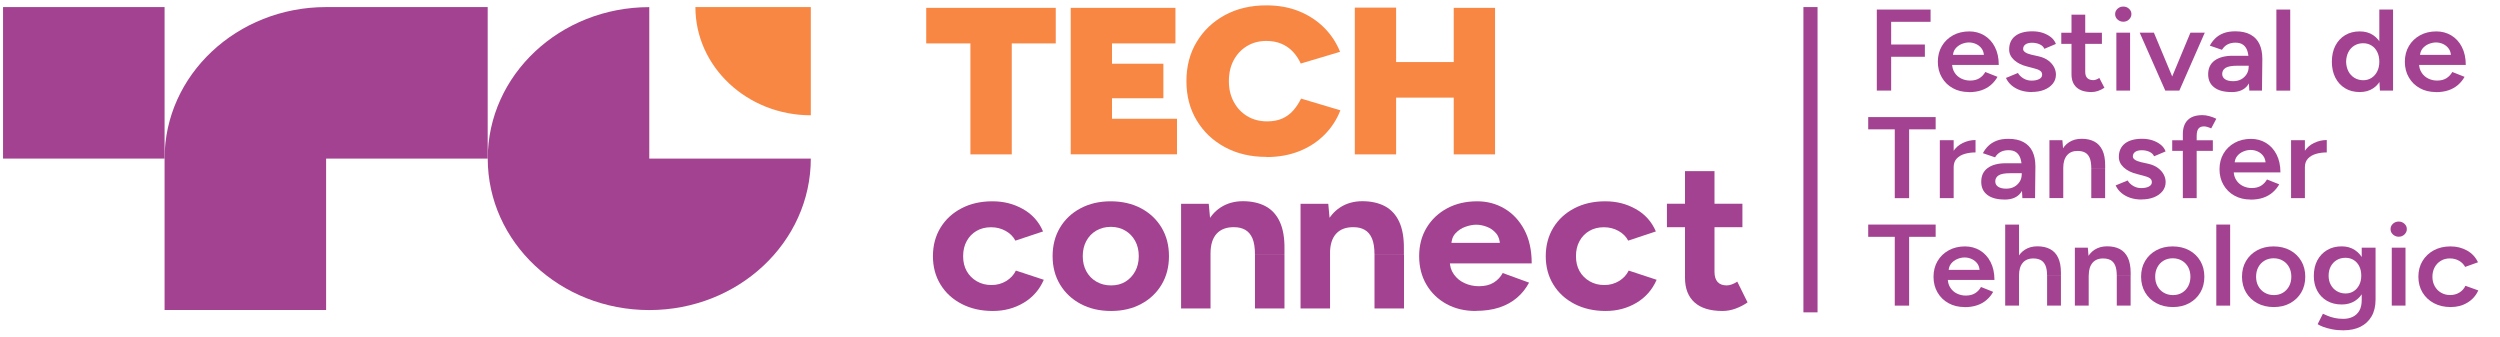 <svg xmlns="http://www.w3.org/2000/svg" width="267" height="36" viewBox="0 0 267 36" fill="none"><path d="M103.64 16.488V4.637H98.92V0.838H112.755V4.637H108.056V16.488H103.646H103.64Z" fill="#F88744"></path><path d="M114.352 16.488V0.838H125.536V4.637H118.762V6.806H124.249V10.493H118.762V12.683H125.704V16.482H114.352V16.488Z" fill="#F88744"></path><path d="M135.249 16.757C133.581 16.757 132.104 16.411 130.822 15.719C129.54 15.026 128.535 14.074 127.807 12.857C127.074 11.639 126.71 10.244 126.71 8.665C126.71 7.087 127.074 5.686 127.807 4.474C128.541 3.257 129.545 2.305 130.822 1.612C132.104 0.919 133.576 0.573 135.249 0.573C136.536 0.573 137.699 0.782 138.731 1.2C139.763 1.617 140.654 2.198 141.403 2.941C142.153 3.685 142.723 4.55 143.12 5.533L138.921 6.786C138.698 6.292 138.41 5.864 138.063 5.503C137.715 5.136 137.302 4.856 136.835 4.663C136.368 4.469 135.836 4.372 135.249 4.372C134.472 4.372 133.777 4.556 133.174 4.922C132.571 5.289 132.098 5.793 131.756 6.43C131.414 7.071 131.246 7.815 131.246 8.665C131.246 9.516 131.419 10.244 131.773 10.891C132.12 11.537 132.604 12.047 133.217 12.413C133.831 12.78 134.532 12.963 135.33 12.963C135.95 12.963 136.487 12.862 136.938 12.663C137.389 12.464 137.78 12.179 138.106 11.812C138.432 11.446 138.715 11.018 138.954 10.529L143.152 11.782C142.772 12.765 142.207 13.636 141.458 14.389C140.708 15.143 139.812 15.729 138.763 16.146C137.715 16.564 136.547 16.773 135.26 16.773L135.249 16.757Z" fill="#F88744"></path><path d="M144.694 16.488V0.813H149.105V16.488H144.694ZM147.72 10.427V6.628H157.834V10.427H147.72ZM155.259 16.488V0.838H159.67V16.488H155.259Z" fill="#F88744"></path><path d="M106.025 33.212C104.786 33.212 103.678 32.962 102.711 32.463C101.744 31.964 100.984 31.271 100.446 30.385C99.903 29.499 99.637 28.491 99.637 27.355C99.637 26.219 99.908 25.196 100.446 24.315C100.984 23.434 101.733 22.746 102.689 22.247C103.645 21.748 104.743 21.499 105.981 21.499C107.22 21.499 108.263 21.774 109.251 22.324C110.234 22.874 110.951 23.673 111.397 24.717L108.442 25.7C108.219 25.267 107.872 24.921 107.404 24.661C106.937 24.401 106.416 24.269 105.84 24.269C105.264 24.269 104.732 24.401 104.292 24.661C103.846 24.921 103.499 25.282 103.244 25.746C102.988 26.209 102.863 26.744 102.863 27.355C102.863 27.966 102.988 28.501 103.244 28.954C103.499 29.407 103.857 29.769 104.319 30.039C104.781 30.309 105.302 30.441 105.894 30.441C106.486 30.441 106.986 30.299 107.459 30.018C107.926 29.733 108.273 29.361 108.496 28.898L111.478 29.881C111.017 30.94 110.3 31.76 109.322 32.341C108.344 32.921 107.252 33.212 106.041 33.212H106.025Z" fill="#A34290"></path><path d="M118.665 33.212C117.442 33.212 116.362 32.962 115.422 32.463C114.482 31.964 113.749 31.276 113.216 30.395C112.684 29.514 112.418 28.501 112.418 27.355C112.418 26.209 112.679 25.196 113.206 24.315C113.732 23.434 114.46 22.746 115.4 22.247C116.34 21.748 117.41 21.499 118.621 21.499C119.833 21.499 120.924 21.748 121.864 22.247C122.804 22.746 123.532 23.439 124.059 24.315C124.585 25.196 124.846 26.209 124.846 27.355C124.846 28.501 124.585 29.514 124.059 30.395C123.532 31.276 122.809 31.964 121.875 32.463C120.941 32.962 119.876 33.212 118.665 33.212ZM118.665 30.482C119.251 30.482 119.767 30.349 120.202 30.08C120.636 29.81 120.984 29.443 121.239 28.974C121.495 28.506 121.62 27.966 121.62 27.355C121.62 26.744 121.495 26.204 121.239 25.736C120.984 25.267 120.631 24.895 120.18 24.631C119.729 24.366 119.213 24.228 118.643 24.228C118.073 24.228 117.535 24.361 117.079 24.631C116.622 24.9 116.269 25.267 116.019 25.736C115.764 26.204 115.639 26.744 115.639 27.355C115.639 27.966 115.764 28.506 116.019 28.974C116.275 29.443 116.633 29.815 117.095 30.08C117.557 30.349 118.078 30.482 118.67 30.482H118.665Z" fill="#A34290"></path><path d="M126.139 32.942V21.763H129.094L129.284 23.821V32.942H126.134H126.139ZM134.032 27.218C134.032 26.459 133.939 25.868 133.76 25.45C133.576 25.033 133.32 24.732 132.983 24.544C132.652 24.355 132.261 24.264 131.816 24.264C131.006 24.248 130.382 24.478 129.942 24.956C129.502 25.435 129.284 26.143 129.284 27.08H128.236C128.236 25.888 128.421 24.88 128.795 24.05C129.17 23.225 129.692 22.588 130.371 22.15C131.05 21.712 131.837 21.488 132.744 21.488C133.652 21.488 134.488 21.667 135.156 22.023C135.824 22.38 136.335 22.935 136.683 23.688C137.03 24.442 137.199 25.415 137.182 26.606V27.212H134.032V27.218ZM134.032 32.942V27.218H137.182V32.942H134.032Z" fill="#A34290"></path><path d="M138.898 32.942V21.763H141.859L142.049 23.821V32.942H138.898ZM146.796 27.218C146.796 26.459 146.704 25.868 146.519 25.45C146.335 25.033 146.079 24.732 145.743 24.544C145.411 24.355 145.02 24.264 144.575 24.264C143.765 24.248 143.141 24.478 142.701 24.956C142.261 25.435 142.044 26.143 142.044 27.08H140.995C140.995 25.888 141.18 24.88 141.555 24.05C141.929 23.225 142.451 22.588 143.13 22.15C143.803 21.712 144.597 21.488 145.504 21.488C146.411 21.488 147.242 21.667 147.91 22.023C148.578 22.38 149.089 22.935 149.436 23.688C149.784 24.442 149.952 25.415 149.936 26.606V27.212H146.786L146.796 27.218ZM146.796 32.942V27.218H149.947V32.942H146.796Z" fill="#A34290"></path><path d="M157.6 33.212C156.422 33.212 155.384 32.962 154.477 32.463C153.57 31.964 152.858 31.276 152.342 30.395C151.826 29.514 151.565 28.501 151.565 27.355C151.565 26.209 151.832 25.196 152.364 24.315C152.896 23.434 153.63 22.746 154.558 22.247C155.487 21.748 156.557 21.499 157.769 21.499C158.817 21.499 159.784 21.753 160.664 22.267C161.544 22.782 162.255 23.536 162.788 24.524C163.32 25.517 163.586 26.718 163.586 28.134H154.548L154.835 27.864C154.835 28.414 154.982 28.898 155.275 29.305C155.569 29.718 155.949 30.029 156.422 30.242C156.889 30.456 157.394 30.568 157.937 30.568C158.589 30.568 159.121 30.436 159.534 30.176C159.947 29.917 160.267 29.575 160.49 29.158L163.304 30.186C162.972 30.813 162.538 31.353 162.006 31.806C161.473 32.259 160.843 32.605 160.11 32.845C159.377 33.084 158.545 33.201 157.606 33.201L157.6 33.212ZM154.998 26.209L154.711 25.939H160.457L160.197 26.209C160.197 25.674 160.061 25.247 159.789 24.926C159.518 24.605 159.192 24.371 158.801 24.223C158.41 24.075 158.035 23.999 157.665 23.999C157.296 23.999 156.91 24.075 156.498 24.223C156.085 24.371 155.732 24.605 155.438 24.926C155.145 25.247 154.998 25.674 154.998 26.209Z" fill="#A34290"></path><path d="M171.474 33.212C170.235 33.212 169.127 32.962 168.16 32.463C167.194 31.964 166.433 31.271 165.895 30.385C165.352 29.499 165.086 28.491 165.086 27.355C165.086 26.219 165.358 25.196 165.895 24.315C166.433 23.434 167.183 22.746 168.139 22.247C169.095 21.748 170.192 21.499 171.43 21.499C172.669 21.499 173.712 21.774 174.7 22.324C175.684 22.874 176.401 23.673 176.846 24.717L173.891 25.7C173.668 25.267 173.321 24.921 172.854 24.661C172.386 24.401 171.865 24.269 171.289 24.269C170.713 24.269 170.181 24.401 169.741 24.661C169.296 24.921 168.948 25.282 168.693 25.746C168.437 26.209 168.313 26.744 168.313 27.355C168.313 27.966 168.437 28.501 168.693 28.954C168.948 29.407 169.307 29.769 169.768 30.039C170.23 30.309 170.751 30.441 171.344 30.441C171.936 30.441 172.435 30.299 172.908 30.018C173.375 29.733 173.723 29.361 173.945 28.898L176.928 29.881C176.466 30.94 175.749 31.76 174.771 32.341C173.793 32.921 172.701 33.212 171.49 33.212H171.474Z" fill="#A34290"></path><path d="M178.029 24.264V21.758H186.09V24.264H178.029ZM183.966 33.212C182.646 33.212 181.647 32.906 180.973 32.295C180.3 31.684 179.958 30.813 179.958 29.677V18.275H183.108V29.03C183.108 29.509 183.222 29.871 183.439 30.115C183.662 30.36 183.988 30.482 184.417 30.482C184.575 30.482 184.749 30.446 184.944 30.38C185.14 30.314 185.335 30.212 185.542 30.079L186.639 32.295C186.259 32.565 185.83 32.784 185.362 32.957C184.895 33.13 184.428 33.212 183.966 33.212Z" fill="#A34290"></path><path d="M200.443 9.679V1.021H206.185V2.33H201.975V4.754H205.577V6.063H201.975V9.674H200.443V9.679Z" fill="#A34290"></path><path d="M210.274 9.831C209.633 9.831 209.063 9.694 208.563 9.419C208.064 9.144 207.673 8.762 207.39 8.273C207.102 7.784 206.961 7.224 206.961 6.593C206.961 5.961 207.108 5.396 207.395 4.912C207.683 4.423 208.085 4.046 208.591 3.766C209.096 3.491 209.677 3.354 210.323 3.354C210.91 3.354 211.442 3.496 211.92 3.782C212.393 4.067 212.773 4.474 213.05 5.014C213.327 5.549 213.468 6.19 213.468 6.934H208.281L208.482 6.761C208.482 7.138 208.569 7.469 208.743 7.744C208.916 8.019 209.15 8.232 209.443 8.38C209.737 8.528 210.057 8.604 210.405 8.604C210.807 8.604 211.144 8.518 211.41 8.35C211.676 8.181 211.882 7.957 212.029 7.688L213.333 8.207C213.148 8.538 212.914 8.823 212.626 9.073C212.339 9.322 212.002 9.511 211.611 9.643C211.22 9.775 210.774 9.842 210.269 9.842L210.274 9.831ZM208.574 6.032L208.362 5.859H212.083L211.888 6.032C211.888 5.696 211.806 5.416 211.649 5.197C211.491 4.978 211.29 4.815 211.046 4.703C210.801 4.591 210.551 4.535 210.285 4.535C210.019 4.535 209.758 4.591 209.492 4.703C209.231 4.815 209.009 4.978 208.835 5.197C208.661 5.416 208.569 5.696 208.569 6.032H208.574Z" fill="#A34290"></path><path d="M217.005 9.831C216.565 9.831 216.163 9.77 215.793 9.648C215.424 9.526 215.109 9.348 214.843 9.124C214.577 8.9 214.376 8.63 214.234 8.324L215.516 7.794C215.647 8.024 215.842 8.217 216.103 8.375C216.364 8.533 216.652 8.609 216.967 8.609C217.309 8.609 217.586 8.553 217.792 8.441C217.999 8.329 218.102 8.176 218.102 7.978C218.102 7.779 218.02 7.642 217.863 7.54C217.705 7.438 217.483 7.351 217.189 7.285L216.57 7.122C215.945 6.975 215.457 6.735 215.103 6.409C214.75 6.083 214.577 5.712 214.577 5.289C214.577 4.673 214.788 4.194 215.218 3.853C215.641 3.517 216.255 3.344 217.059 3.344C217.466 3.344 217.836 3.4 218.173 3.512C218.509 3.624 218.803 3.781 219.052 3.98C219.297 4.184 219.471 4.418 219.569 4.693L218.341 5.213C218.254 5.009 218.086 4.846 217.841 4.734C217.597 4.622 217.32 4.566 217.021 4.566C216.722 4.566 216.489 4.627 216.32 4.744C216.152 4.861 216.07 5.029 216.07 5.243C216.07 5.365 216.146 5.482 216.293 5.584C216.445 5.686 216.657 5.773 216.939 5.839L217.716 6.012C218.145 6.109 218.498 6.267 218.77 6.475C219.042 6.684 219.243 6.919 219.378 7.178C219.509 7.438 219.574 7.698 219.574 7.963C219.574 8.334 219.46 8.66 219.237 8.94C219.014 9.22 218.705 9.439 218.319 9.592C217.934 9.745 217.494 9.821 216.999 9.821L217.005 9.831Z" fill="#A34290"></path><path d="M220.145 4.683V3.496H224.485V4.683H220.145ZM223.377 9.831C222.681 9.831 222.149 9.669 221.785 9.343C221.421 9.017 221.236 8.548 221.236 7.937V1.566H222.703V7.677C222.703 7.968 222.774 8.187 222.92 8.334C223.067 8.482 223.279 8.558 223.561 8.558C223.648 8.558 223.746 8.543 223.849 8.507C223.952 8.477 224.072 8.411 224.208 8.324L224.751 9.373C224.523 9.521 224.295 9.633 224.066 9.714C223.838 9.791 223.61 9.831 223.382 9.831H223.377Z" fill="#A34290"></path><path d="M226.766 2.32C226.527 2.32 226.326 2.238 226.152 2.081C225.978 1.923 225.896 1.729 225.896 1.505C225.896 1.281 225.983 1.093 226.152 0.935C226.326 0.777 226.527 0.701 226.766 0.701C227.005 0.701 227.206 0.777 227.379 0.935C227.553 1.093 227.635 1.281 227.635 1.505C227.635 1.729 227.548 1.918 227.379 2.081C227.211 2.244 227.005 2.32 226.766 2.32ZM226.027 9.679V3.491H227.493V9.679H226.027Z" fill="#A34290"></path><path d="M231.254 9.679L228.521 3.491H230.037L232.623 9.679H231.248H231.254ZM231.362 9.679L233.937 3.491H235.469L232.753 9.679H231.368H231.362Z" fill="#A34290"></path><path d="M238.325 9.831C237.532 9.831 236.918 9.669 236.484 9.338C236.049 9.006 235.832 8.543 235.832 7.937C235.832 7.295 236.06 6.801 236.522 6.465C236.984 6.129 237.63 5.956 238.456 5.956H240.221V7.02H238.928C238.342 7.02 237.923 7.097 237.69 7.25C237.451 7.402 237.331 7.616 237.331 7.901C237.331 8.141 237.434 8.329 237.641 8.467C237.847 8.604 238.135 8.67 238.505 8.67C238.836 8.67 239.129 8.599 239.374 8.462C239.618 8.319 239.808 8.136 239.949 7.906C240.091 7.677 240.156 7.418 240.156 7.127H240.59C240.59 7.968 240.411 8.63 240.047 9.113C239.689 9.597 239.113 9.837 238.32 9.837L238.325 9.831ZM240.226 9.679L240.161 8.518V6.501C240.161 6.078 240.112 5.727 240.02 5.442C239.928 5.156 239.776 4.938 239.569 4.785C239.363 4.632 239.086 4.556 238.744 4.556C238.428 4.556 238.151 4.617 237.912 4.739C237.673 4.861 237.472 5.055 237.304 5.319L236.011 4.876C236.153 4.606 236.337 4.352 236.571 4.118C236.804 3.883 237.098 3.695 237.456 3.552C237.815 3.41 238.244 3.344 238.744 3.344C239.385 3.344 239.922 3.461 240.351 3.695C240.781 3.929 241.101 4.265 241.307 4.703C241.514 5.141 241.617 5.666 241.617 6.287L241.579 9.679H240.221H240.226Z" fill="#A34290"></path><path d="M243.117 9.679V1.021H244.595V9.679H243.117Z" fill="#A34290"></path><path d="M252.025 9.831C251.428 9.831 250.906 9.699 250.461 9.429C250.015 9.159 249.668 8.782 249.418 8.299C249.168 7.81 249.043 7.244 249.043 6.593C249.043 5.941 249.168 5.36 249.418 4.881C249.668 4.398 250.015 4.026 250.461 3.756C250.906 3.486 251.428 3.354 252.025 3.354C252.579 3.354 253.057 3.486 253.459 3.756C253.861 4.026 254.165 4.398 254.377 4.881C254.589 5.365 254.692 5.936 254.692 6.593C254.692 7.25 254.589 7.815 254.377 8.299C254.165 8.788 253.861 9.164 253.459 9.429C253.057 9.699 252.579 9.831 252.025 9.831ZM252.394 8.569C252.731 8.569 253.025 8.482 253.285 8.314C253.546 8.146 253.747 7.912 253.894 7.616C254.04 7.321 254.111 6.975 254.111 6.588C254.111 6.2 254.04 5.859 253.894 5.559C253.747 5.258 253.546 5.029 253.285 4.866C253.025 4.703 252.726 4.617 252.384 4.617C252.041 4.617 251.721 4.698 251.449 4.866C251.178 5.029 250.966 5.263 250.808 5.559C250.656 5.854 250.575 6.2 250.564 6.588C250.575 6.975 250.656 7.316 250.808 7.616C250.96 7.912 251.178 8.146 251.455 8.314C251.732 8.482 252.047 8.569 252.4 8.569H252.394ZM254.176 9.679L254.111 8.528V1.021H255.578V9.679H254.176Z" fill="#A34290"></path><path d="M260.151 9.831C259.51 9.831 258.94 9.694 258.44 9.419C257.941 9.144 257.549 8.762 257.267 8.273C256.979 7.784 256.838 7.224 256.838 6.593C256.838 5.961 256.985 5.396 257.272 4.912C257.56 4.423 257.962 4.046 258.467 3.766C258.973 3.491 259.554 3.354 260.2 3.354C260.787 3.354 261.319 3.496 261.797 3.782C262.27 4.067 262.65 4.474 262.927 5.014C263.204 5.554 263.345 6.19 263.345 6.934H258.158L258.353 6.761C258.353 7.138 258.44 7.469 258.62 7.744C258.793 8.019 259.027 8.232 259.32 8.38C259.614 8.528 259.934 8.604 260.282 8.604C260.689 8.604 261.02 8.518 261.287 8.35C261.547 8.181 261.759 7.957 261.906 7.688L263.215 8.207C263.03 8.538 262.797 8.823 262.509 9.073C262.221 9.322 261.884 9.511 261.493 9.643C261.102 9.775 260.657 9.842 260.151 9.842V9.831ZM258.451 6.032L258.239 5.859H261.96L261.765 6.032C261.765 5.696 261.683 5.416 261.526 5.197C261.368 4.978 261.167 4.815 260.928 4.703C260.684 4.591 260.434 4.535 260.168 4.535C259.901 4.535 259.641 4.591 259.375 4.703C259.108 4.815 258.891 4.978 258.717 5.197C258.544 5.416 258.451 5.696 258.451 6.032Z" fill="#A34290"></path><path d="M202.361 21.163V13.814H199.525V12.505H206.728V13.814H203.893V21.163H202.361Z" fill="#A34290"></path><path d="M207.174 21.163V14.975H208.651V21.163H207.174ZM208.152 17.873C208.152 17.206 208.287 16.655 208.559 16.228C208.831 15.8 209.184 15.479 209.624 15.27C210.058 15.062 210.514 14.955 210.987 14.955V16.279C210.58 16.279 210.199 16.33 209.846 16.431C209.488 16.533 209.2 16.701 208.983 16.93C208.765 17.16 208.651 17.465 208.651 17.847L208.152 17.873Z" fill="#A34290"></path><path d="M214.089 21.31C213.296 21.31 212.682 21.147 212.248 20.816C211.813 20.485 211.596 20.022 211.596 19.416C211.596 18.774 211.824 18.28 212.286 17.944C212.747 17.608 213.394 17.435 214.219 17.435H215.985V18.499H214.692C214.105 18.499 213.687 18.575 213.453 18.728C213.214 18.881 213.095 19.095 213.095 19.38C213.095 19.619 213.198 19.808 213.405 19.945C213.611 20.083 213.899 20.149 214.268 20.149C214.6 20.149 214.893 20.078 215.137 19.94C215.382 19.798 215.572 19.614 215.713 19.385C215.854 19.156 215.92 18.896 215.92 18.606H216.354C216.354 19.446 216.175 20.108 215.811 20.592C215.452 21.076 214.877 21.315 214.084 21.315L214.089 21.31ZM215.99 21.163L215.925 20.001V17.985C215.925 17.562 215.876 17.211 215.784 16.925C215.691 16.64 215.539 16.421 215.333 16.268C215.126 16.116 214.849 16.039 214.507 16.039C214.192 16.039 213.915 16.1 213.676 16.223C213.437 16.345 213.236 16.538 213.068 16.803L211.775 16.36C211.916 16.09 212.101 15.836 212.334 15.601C212.568 15.367 212.861 15.179 213.22 15.036C213.578 14.893 214.007 14.827 214.507 14.827C215.148 14.827 215.686 14.944 216.115 15.179C216.544 15.413 216.865 15.749 217.071 16.187C217.277 16.625 217.381 17.149 217.381 17.771L217.343 21.163H215.985H215.99Z" fill="#A34290"></path><path d="M218.879 21.163V14.975H220.264L220.356 16.111V21.157H218.879V21.163ZM223.349 17.995C223.349 17.501 223.29 17.119 223.17 16.849C223.051 16.579 222.882 16.396 222.67 16.284C222.453 16.177 222.203 16.121 221.91 16.121C221.416 16.111 221.035 16.263 220.764 16.579C220.492 16.895 220.356 17.343 220.356 17.929H219.802C219.802 17.277 219.906 16.717 220.107 16.253C220.307 15.785 220.601 15.433 220.976 15.189C221.356 14.944 221.801 14.822 222.323 14.822C222.844 14.822 223.3 14.919 223.675 15.118C224.05 15.316 224.333 15.622 224.534 16.039C224.735 16.457 224.832 16.997 224.832 17.664V17.985H223.355L223.349 17.995ZM223.349 21.163V17.995H224.827V21.163H223.349Z" fill="#A34290"></path><path d="M228.721 21.31C228.281 21.31 227.88 21.249 227.51 21.127C227.141 21.005 226.826 20.826 226.56 20.602C226.293 20.378 226.092 20.108 225.951 19.803L227.233 19.273C227.363 19.502 227.559 19.696 227.82 19.854C228.08 20.012 228.368 20.088 228.683 20.088C229.026 20.088 229.303 20.032 229.509 19.92C229.715 19.808 229.819 19.655 229.819 19.456C229.819 19.258 229.737 19.12 229.58 19.018C229.422 18.917 229.199 18.83 228.906 18.764L228.287 18.601C227.662 18.453 227.173 18.214 226.82 17.888C226.467 17.562 226.293 17.19 226.293 16.768C226.293 16.151 226.505 15.673 226.934 15.332C227.363 14.995 227.977 14.822 228.776 14.822C229.178 14.822 229.553 14.878 229.889 14.99C230.226 15.102 230.519 15.26 230.769 15.459C231.014 15.662 231.188 15.897 231.285 16.172L230.058 16.691C229.971 16.488 229.802 16.325 229.558 16.212C229.314 16.1 229.037 16.044 228.738 16.044C228.439 16.044 228.205 16.105 228.037 16.223C227.869 16.34 227.787 16.508 227.787 16.722C227.787 16.844 227.863 16.961 228.01 17.063C228.162 17.165 228.374 17.251 228.656 17.318L229.433 17.491C229.862 17.587 230.215 17.745 230.487 17.954C230.758 18.163 230.959 18.397 231.095 18.657C231.226 18.917 231.291 19.176 231.291 19.441C231.291 19.813 231.177 20.139 230.954 20.419C230.731 20.699 230.422 20.918 230.036 21.071C229.65 21.224 229.21 21.3 228.716 21.3L228.721 21.31Z" fill="#A34290"></path><path d="M231.992 16.116V14.98H236.332V16.116H231.992ZM233.127 21.163V14.323C233.127 13.671 233.301 13.172 233.649 12.821C233.997 12.469 234.523 12.296 235.224 12.296C235.452 12.296 235.697 12.332 235.958 12.403C236.218 12.475 236.468 12.566 236.702 12.683L236.158 13.712C235.99 13.636 235.843 13.585 235.718 13.549C235.594 13.513 235.479 13.498 235.382 13.498C235.116 13.498 234.92 13.58 234.795 13.738C234.67 13.895 234.605 14.16 234.605 14.522V21.163H233.127Z" fill="#A34290"></path><path d="M240.356 21.31C239.715 21.31 239.145 21.173 238.645 20.898C238.146 20.623 237.755 20.241 237.472 19.752C237.184 19.263 237.043 18.703 237.043 18.071C237.043 17.44 237.19 16.875 237.478 16.391C237.765 15.902 238.167 15.525 238.673 15.245C239.178 14.97 239.759 14.832 240.405 14.832C240.992 14.832 241.524 14.975 242.002 15.26C242.475 15.545 242.855 15.953 243.132 16.493C243.409 17.032 243.55 17.669 243.55 18.413H238.363L238.558 18.239C238.558 18.616 238.645 18.947 238.825 19.222C238.998 19.497 239.232 19.711 239.525 19.859C239.819 20.006 240.139 20.083 240.487 20.083C240.894 20.083 241.226 19.996 241.492 19.828C241.752 19.66 241.964 19.436 242.111 19.166L243.42 19.686C243.235 20.017 243.002 20.302 242.714 20.551C242.426 20.801 242.089 20.989 241.698 21.122C241.307 21.254 240.862 21.32 240.356 21.32V21.31ZM238.656 17.511L238.444 17.338H242.165L241.97 17.511C241.97 17.175 241.888 16.895 241.731 16.676C241.573 16.457 241.372 16.294 241.133 16.182C240.889 16.07 240.639 16.014 240.373 16.014C240.107 16.014 239.846 16.07 239.58 16.182C239.314 16.294 239.096 16.457 238.922 16.676C238.749 16.895 238.656 17.175 238.656 17.511Z" fill="#A34290"></path><path d="M244.686 21.163V14.975H246.163V21.163H244.686ZM245.663 17.873C245.663 17.206 245.799 16.655 246.071 16.228C246.342 15.8 246.695 15.479 247.135 15.27C247.57 15.062 248.026 14.955 248.499 14.955V16.279C248.091 16.279 247.711 16.33 247.358 16.431C247 16.533 246.712 16.701 246.494 16.93C246.277 17.16 246.163 17.465 246.163 17.847L245.663 17.873Z" fill="#A34290"></path><path d="M202.361 32.641V25.293H199.525V23.984H206.728V25.293H203.893V32.641H202.361Z" fill="#A34290"></path><path d="M209.813 32.794C209.173 32.794 208.602 32.656 208.102 32.381C207.603 32.106 207.212 31.724 206.929 31.236C206.641 30.747 206.5 30.186 206.5 29.555C206.5 28.924 206.647 28.358 206.935 27.875C207.222 27.386 207.624 27.009 208.13 26.729C208.635 26.454 209.216 26.316 209.862 26.316C210.449 26.316 210.981 26.459 211.459 26.744C211.932 27.029 212.312 27.436 212.589 27.976C212.866 28.511 213.007 29.153 213.007 29.896H207.82L208.021 29.723C208.021 30.1 208.108 30.431 208.282 30.706C208.455 30.981 208.689 31.195 208.982 31.343C209.276 31.49 209.596 31.567 209.944 31.567C210.346 31.567 210.683 31.48 210.949 31.312C211.215 31.144 211.421 30.92 211.568 30.65L212.872 31.169C212.687 31.5 212.453 31.786 212.165 32.035C211.878 32.285 211.541 32.473 211.15 32.605C210.759 32.738 210.313 32.804 209.808 32.804L209.813 32.794ZM208.113 28.995L207.901 28.822H211.622L211.427 28.995C211.427 28.659 211.345 28.379 211.188 28.16C211.03 27.941 210.829 27.778 210.585 27.666C210.34 27.554 210.09 27.498 209.824 27.498C209.558 27.498 209.297 27.554 209.031 27.666C208.771 27.778 208.548 27.941 208.374 28.16C208.2 28.379 208.108 28.659 208.108 28.995H208.113Z" fill="#A34290"></path><path d="M214.154 32.641V23.984H215.632V32.641H214.154ZM218.63 29.479C218.63 28.985 218.57 28.603 218.446 28.333C218.321 28.063 218.152 27.88 217.935 27.767C217.718 27.661 217.473 27.605 217.191 27.605C216.691 27.594 216.305 27.747 216.034 28.063C215.762 28.379 215.632 28.827 215.632 29.412H215.061C215.061 28.761 215.165 28.2 215.371 27.737C215.577 27.268 215.871 26.917 216.251 26.673C216.631 26.428 217.077 26.306 217.598 26.306C218.12 26.306 218.565 26.403 218.945 26.601C219.325 26.8 219.613 27.105 219.809 27.523C220.01 27.941 220.108 28.48 220.108 29.148V29.468H218.63V29.479ZM218.63 32.641V29.474H220.108V32.641H218.63Z" fill="#A34290"></path><path d="M221.596 32.641V26.454H222.981L223.073 27.589V32.636H221.596V32.641ZM226.072 29.479C226.072 28.985 226.012 28.603 225.892 28.333C225.773 28.063 225.604 27.88 225.393 27.767C225.175 27.661 224.925 27.605 224.632 27.605C224.138 27.594 223.758 27.747 223.486 28.063C223.214 28.379 223.079 28.827 223.079 29.412H222.525C222.525 28.761 222.628 28.2 222.829 27.737C223.03 27.268 223.323 26.917 223.698 26.673C224.078 26.428 224.524 26.306 225.045 26.306C225.566 26.306 226.023 26.403 226.398 26.601C226.772 26.8 227.055 27.105 227.256 27.523C227.451 27.941 227.555 28.48 227.555 29.148V29.468H226.077L226.072 29.479ZM226.072 32.641V29.474H227.549V32.641H226.072Z" fill="#A34290"></path><path d="M232.074 32.794C231.406 32.794 230.814 32.656 230.303 32.381C229.792 32.106 229.39 31.724 229.103 31.236C228.815 30.747 228.668 30.186 228.668 29.555C228.668 28.924 228.809 28.358 229.097 27.875C229.385 27.386 229.782 27.009 230.292 26.729C230.803 26.454 231.384 26.316 232.036 26.316C232.688 26.316 233.296 26.454 233.801 26.729C234.312 27.004 234.708 27.386 234.996 27.875C235.284 28.363 235.425 28.924 235.425 29.555C235.425 30.186 235.284 30.752 234.996 31.236C234.708 31.724 234.312 32.101 233.807 32.381C233.301 32.656 232.72 32.794 232.074 32.794ZM232.074 31.516C232.443 31.516 232.769 31.429 233.046 31.261C233.323 31.093 233.54 30.859 233.698 30.568C233.855 30.278 233.937 29.937 233.937 29.55C233.937 29.163 233.855 28.822 233.698 28.531C233.54 28.241 233.318 28.007 233.03 27.839C232.742 27.671 232.416 27.584 232.047 27.584C231.677 27.584 231.351 27.671 231.069 27.839C230.786 28.007 230.569 28.241 230.412 28.531C230.254 28.827 230.173 29.163 230.173 29.55C230.173 29.937 230.254 30.278 230.417 30.568C230.58 30.864 230.803 31.093 231.091 31.261C231.378 31.429 231.704 31.516 232.074 31.516Z" fill="#A34290"></path><path d="M236.701 32.641V23.984H238.179V32.641H236.701Z" fill="#A34290"></path><path d="M242.851 32.794C242.183 32.794 241.591 32.656 241.08 32.381C240.57 32.106 240.168 31.724 239.88 31.236C239.592 30.747 239.445 30.186 239.445 29.555C239.445 28.924 239.587 28.358 239.874 27.875C240.162 27.386 240.559 27.009 241.069 26.729C241.58 26.454 242.161 26.316 242.813 26.316C243.465 26.316 244.073 26.454 244.578 26.729C245.089 27.004 245.486 27.386 245.773 27.875C246.061 28.363 246.203 28.924 246.203 29.555C246.203 30.186 246.061 30.752 245.773 31.236C245.486 31.724 245.089 32.101 244.584 32.381C244.079 32.656 243.498 32.794 242.851 32.794ZM242.851 31.516C243.221 31.516 243.546 31.429 243.823 31.261C244.1 31.093 244.318 30.859 244.475 30.568C244.633 30.278 244.714 29.937 244.714 29.55C244.714 29.163 244.633 28.822 244.475 28.531C244.318 28.241 244.095 28.007 243.807 27.839C243.519 27.671 243.193 27.584 242.824 27.584C242.455 27.584 242.129 27.671 241.846 27.839C241.564 28.007 241.346 28.241 241.189 28.531C241.031 28.827 240.95 29.163 240.95 29.55C240.95 29.937 241.031 30.278 241.194 30.568C241.357 30.864 241.58 31.093 241.868 31.261C242.156 31.429 242.482 31.516 242.851 31.516Z" fill="#A34290"></path><path d="M250.097 32.519C249.5 32.519 248.978 32.392 248.533 32.137C248.088 31.882 247.74 31.526 247.49 31.067C247.24 30.609 247.115 30.08 247.115 29.479C247.115 28.837 247.24 28.277 247.49 27.808C247.74 27.34 248.088 26.973 248.533 26.708C248.978 26.444 249.5 26.311 250.097 26.311C250.635 26.311 251.102 26.444 251.504 26.708C251.906 26.973 252.216 27.34 252.433 27.813C252.65 28.287 252.764 28.847 252.764 29.489C252.764 30.131 252.656 30.63 252.433 31.083C252.216 31.536 251.901 31.887 251.504 32.142C251.102 32.392 250.635 32.519 250.097 32.519ZM250.32 35.279C249.853 35.279 249.435 35.243 249.06 35.167C248.685 35.091 248.37 35.004 248.115 34.907C247.859 34.811 247.664 34.714 247.523 34.622L248.088 33.507C248.212 33.563 248.375 33.634 248.582 33.726C248.788 33.812 249.033 33.889 249.315 33.955C249.598 34.021 249.913 34.052 250.266 34.052C250.646 34.052 250.983 33.98 251.282 33.833C251.58 33.69 251.814 33.466 251.982 33.171C252.151 32.875 252.232 32.493 252.232 32.035V26.454H253.71V31.994C253.71 32.697 253.568 33.293 253.286 33.782C253.003 34.271 252.607 34.642 252.096 34.897C251.586 35.147 250.994 35.274 250.315 35.274L250.32 35.279ZM250.505 31.343C250.836 31.343 251.129 31.261 251.385 31.093C251.635 30.93 251.83 30.701 251.971 30.421C252.113 30.136 252.183 29.81 252.183 29.438C252.183 29.066 252.113 28.725 251.971 28.44C251.83 28.155 251.635 27.93 251.379 27.773C251.124 27.61 250.831 27.533 250.494 27.533C250.141 27.533 249.831 27.615 249.565 27.773C249.299 27.93 249.087 28.155 248.929 28.44C248.777 28.725 248.696 29.056 248.696 29.438C248.696 29.82 248.772 30.136 248.929 30.421C249.082 30.706 249.299 30.93 249.57 31.093C249.842 31.256 250.157 31.343 250.51 31.343H250.505Z" fill="#A34290"></path><path d="M256.18 25.282C255.941 25.282 255.74 25.201 255.566 25.043C255.392 24.885 255.311 24.692 255.311 24.468C255.311 24.244 255.397 24.055 255.566 23.897C255.74 23.739 255.941 23.663 256.18 23.663C256.419 23.663 256.62 23.739 256.793 23.897C256.967 24.055 257.049 24.244 257.049 24.468C257.049 24.692 256.962 24.88 256.793 25.043C256.625 25.206 256.419 25.282 256.18 25.282ZM255.441 32.641V26.454H256.908V32.641H255.441Z" fill="#A34290"></path><path d="M261.738 32.794C261.059 32.794 260.461 32.656 259.945 32.381C259.424 32.106 259.022 31.724 258.723 31.236C258.43 30.747 258.283 30.186 258.283 29.555C258.283 28.924 258.43 28.358 258.723 27.875C259.017 27.386 259.424 27.009 259.935 26.729C260.451 26.454 261.043 26.316 261.711 26.316C262.379 26.316 262.949 26.464 263.476 26.754C264.003 27.049 264.394 27.467 264.649 28.012L263.275 28.506C263.134 28.236 262.917 28.017 262.629 27.849C262.341 27.686 262.01 27.599 261.64 27.599C261.271 27.599 260.956 27.686 260.679 27.854C260.396 28.022 260.179 28.256 260.021 28.547C259.864 28.842 259.782 29.178 259.782 29.555C259.782 29.932 259.864 30.268 260.027 30.563C260.19 30.859 260.413 31.088 260.7 31.256C260.988 31.424 261.309 31.511 261.673 31.511C262.037 31.511 262.373 31.424 262.661 31.246C262.949 31.067 263.167 30.828 263.308 30.523L264.682 31.017C264.427 31.577 264.036 32.015 263.514 32.325C262.993 32.641 262.401 32.794 261.738 32.794Z" fill="#A34290"></path><path d="M86.594 16.936C86.594 21.402 84.661 25.445 81.543 28.373C78.425 31.302 74.106 33.115 69.343 33.115C59.81 33.115 52.091 25.873 52.091 16.941C52.091 12.469 54.025 8.426 57.142 5.503C60.266 2.575 64.579 0.762 69.343 0.762V16.941H86.594V16.936Z" fill="#A34290"></path><path d="M74.269 0.756H86.595V12.312C79.794 12.312 74.269 7.132 74.269 0.756Z" fill="#F88744"></path><path d="M17.577 0.756H0.325V16.936H17.577V0.756Z" fill="#A34290"></path><path d="M52.086 0.756V16.936H34.829V33.11H17.577V16.936C17.577 12.464 19.511 8.421 22.629 5.498C25.752 2.569 30.065 0.756 34.829 0.756H52.086Z" fill="#A34290"></path><path d="M194.114 0.756H192.604V33.359H194.114V0.756Z" fill="#A34290"></path></svg>